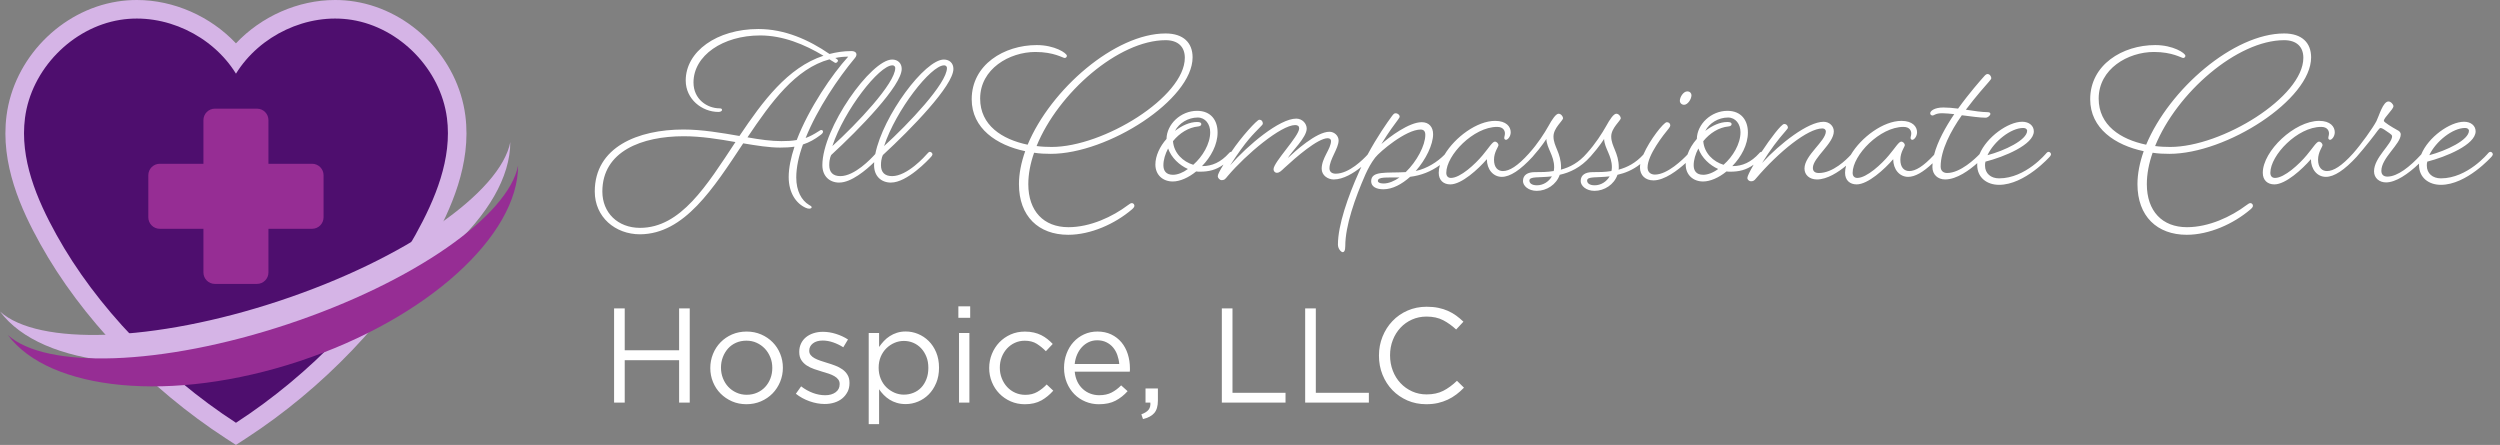 <svg width="236" height="42" viewBox="0 0 236 42" fill="none" xmlns="http://www.w3.org/2000/svg">
<rect x="0" y="0" width="236" height="42" fill="#808080" stroke="none"/>
<path d="M21.319 41.382C14.033 36.65 7.647 29.96 3.801 23.028C2.006 19.795 0.023 15.496 0.618 10.908C1.316 5.532 5.706 1.006 11.059 0.147C11.664 0.05 12.288 0 12.91 0C16.422 0 19.885 1.555 22.273 4.092C24.662 1.555 28.125 0 31.637 0C32.261 0 32.883 0.049 33.488 0.147C38.84 1.008 43.231 5.534 43.928 10.908C44.523 15.494 42.541 19.793 40.747 23.026C36.899 29.958 30.514 36.65 23.228 41.38L22.273 42L21.319 41.38V41.382Z" fill="#D5B4E6"/>
<path d="M42.191 11.132C41.597 6.562 37.76 2.608 33.211 1.876C28.999 1.199 24.502 3.339 22.275 6.955C20.048 3.337 15.552 1.199 11.339 1.876C6.79 2.608 2.951 6.562 2.36 11.132C1.86 14.978 3.454 18.783 5.336 22.176C9.062 28.893 15.221 35.329 22.275 39.91C29.329 35.329 35.489 28.891 39.216 22.176C41.098 18.785 42.69 14.98 42.192 11.132H42.191Z" fill="#4E0E6E"/>
<path d="M29.462 15.46H25.341V11.339C25.341 10.742 24.858 10.257 24.259 10.257H20.286C19.689 10.257 19.204 10.74 19.204 11.339V15.46H15.083C14.486 15.46 14.001 15.943 14.001 16.542V20.516C14.001 21.112 14.484 21.598 15.083 21.598H19.204V25.719C19.204 26.315 19.687 26.801 20.286 26.801H24.259C24.856 26.801 25.341 26.317 25.341 25.719V21.598H29.462C30.059 21.598 30.544 21.114 30.544 20.516V16.542C30.544 15.945 30.061 15.46 29.462 15.46Z" fill="#962D94"/>
<path d="M48.172 13.406C48.183 19.998 39.646 27.854 27.561 31.867C15.474 35.88 3.936 34.694 0 29.405C3.557 32.647 14.488 32.349 26.407 28.391C38.326 24.432 47.264 18.131 48.174 13.406H48.172Z" fill="#D5B4E6"/>
<path d="M48.909 15.623C48.919 22.216 40.383 30.072 28.298 34.085C16.211 38.098 4.673 36.912 0.737 31.623C4.294 34.865 15.225 34.566 27.144 30.609C39.063 26.65 48.001 20.349 48.91 15.623H48.909Z" fill="#962D94"/>
<path d="M187.619 6.988C187.85 6.988 187.977 7.241 187.977 7.368C187.977 7.472 187.913 7.516 187.746 7.724C187.472 8.04 186.545 9.071 185.578 10.356C186.378 10.482 187.114 10.586 187.598 10.586C187.85 10.586 187.892 10.672 187.892 10.754C187.891 10.903 187.639 11.111 187.449 11.111C186.903 11.111 186.04 10.985 185.197 10.88C184.145 12.375 183.197 14.185 183.197 15.72C183.197 16.184 183.514 16.331 183.808 16.331C185.072 16.331 186.491 14.946 186.866 14.556C187.529 12.947 189.559 11.493 190.9 11.493C191.551 11.493 191.993 11.872 191.993 12.397C191.993 13.66 189.172 14.816 187.428 15.258C187.387 15.384 187.387 15.511 187.387 15.637C187.387 16.373 187.933 16.837 188.713 16.837C191.233 16.837 193.167 14.469 193.174 14.46C193.174 14.46 193.278 14.333 193.385 14.333C193.511 14.333 193.616 14.46 193.616 14.564C193.616 14.647 193.518 14.768 193.512 14.775C193.512 14.775 191.155 17.448 188.713 17.448H188.71C187.573 17.448 186.648 16.775 186.648 15.575C186.648 15.516 186.65 15.458 186.654 15.399C185.936 16.039 184.731 16.94 183.618 16.94C182.945 16.94 182.418 16.497 182.418 15.761C182.418 15.646 182.425 15.53 182.436 15.411C181.532 16.27 180.768 16.695 180.129 16.695C179.308 16.695 178.72 15.98 178.72 15.033L178.718 15.028C177.897 15.975 176.339 17.407 175.268 17.407C174.636 17.407 174.174 17.027 174.174 16.313C174.174 16.098 174.207 15.873 174.269 15.645C173.541 16.247 172.493 16.939 171.517 16.941C170.824 16.939 170.343 16.521 170.343 15.913C170.343 14.649 172.361 13.325 172.361 12.399C172.361 12.294 172.276 12.125 172.024 12.125C170.677 12.125 167.961 14.27 165.753 16.86C165.605 17.049 165.5 17.113 165.289 17.113C165.141 17.113 164.951 16.986 164.951 16.796C164.951 16.642 165.166 16.204 165.543 15.546C164.835 16.053 164.169 16.207 163.338 16.207C163.212 16.207 163.107 16.206 162.981 16.184C162.266 16.772 161.446 17.132 160.773 17.132C159.847 17.132 159.13 16.522 159.13 15.533C159.13 15.483 159.131 15.434 159.134 15.384C158.399 16.051 157.143 17.03 156.076 17.03V17.028C155.34 17.028 154.813 16.564 154.813 15.808C154.813 15.708 154.824 15.601 154.844 15.488C154.13 16.053 153.387 16.346 152.689 16.5C152.373 17.426 151.447 18.016 150.522 18.016C149.722 18.016 149.217 17.532 149.217 17.09C149.217 16.5 149.681 16.25 150.332 16.25C150.92 16.25 151.51 16.25 152.12 16.145C152.142 16.041 152.162 15.915 152.162 15.789C152.162 14.673 151.467 14.02 151.426 13.116C151.426 13.116 151.005 13.811 150.143 14.778C150.142 14.779 150.137 14.78 150.132 14.785C149.209 15.829 148.184 16.292 147.239 16.5C146.923 17.426 145.998 18.016 145.072 18.016C144.273 18.016 143.768 17.533 143.768 17.09C143.768 16.5 144.232 16.25 144.883 16.25C145.471 16.25 146.061 16.25 146.671 16.145C146.693 16.041 146.712 15.915 146.712 15.789C146.712 14.673 146.017 14.02 145.976 13.116C145.97 13.125 145.556 13.806 144.713 14.754C144.702 14.769 144.696 14.779 144.695 14.78C143.517 16.062 142.55 16.695 141.771 16.695C140.949 16.695 140.361 15.98 140.361 15.033L140.359 15.028C139.537 15.975 137.98 17.407 136.908 17.407C136.277 17.407 135.816 17.027 135.816 16.313C135.816 16.077 135.856 15.831 135.929 15.581C135.08 16.2 134.128 16.568 133.118 16.69C132.341 17.385 131.456 17.868 130.594 17.868C129.877 17.868 129.438 17.593 129.438 17.11C129.438 16.099 130.847 16.352 132.698 16.248C133.75 15.237 134.549 13.723 134.549 12.734C134.549 12.418 134.423 12.229 134.108 12.229C132.718 12.229 130.256 14.311 129.814 14.879C129.413 15.407 129.163 15.89 128.91 16.437C127.9 18.731 126.995 21.318 126.995 23.213C126.995 23.697 126.87 23.803 126.743 23.803C126.617 23.803 126.301 23.509 126.301 23.087C126.301 21.257 127.249 18.541 128.301 16.207C128.37 16.054 128.44 15.902 128.511 15.754C127.797 16.328 126.82 16.942 125.902 16.942C125.356 16.942 124.766 16.563 124.766 15.931C124.766 14.901 125.65 14.058 125.65 13.3C125.649 13.174 125.545 13.047 125.334 13.047C124.408 13.047 122.345 14.835 121.252 15.846C120.958 16.121 120.788 16.311 120.538 16.311C120.349 16.311 120.222 16.163 120.222 15.973C120.222 15.3 122.642 12.858 122.642 12.122C122.642 11.911 122.515 11.806 122.263 11.806C120.936 11.806 117.635 14.564 115.907 16.605C115.677 16.88 115.613 17.005 115.317 17.005C115.149 17.005 114.959 16.816 114.959 16.627C114.959 16.458 115.139 16.132 115.497 15.536C114.784 16.05 114.113 16.207 113.276 16.207C113.149 16.207 113.044 16.206 112.918 16.184C112.204 16.772 111.383 17.132 110.71 17.132C109.784 17.132 109.068 16.522 109.068 15.533C109.068 14.712 109.488 13.827 110.119 13.113C110.141 11.723 111.465 10.463 113.003 10.462C114.308 10.462 114.94 11.347 114.94 12.504C114.94 13.66 114.308 14.819 113.468 15.681H113.489C114.415 15.681 115.236 15.324 116.014 14.461L116.012 14.46C116.015 14.456 116.118 14.333 116.223 14.333C116.227 14.333 116.232 14.334 116.236 14.335C117.171 12.934 118.662 11.305 118.873 11.303C119.148 11.303 119.211 11.534 119.211 11.661C119.211 11.746 119.126 11.828 119 11.955C118.264 12.732 117.737 13.133 116.116 15.616C117.82 13.679 120.789 11.197 122.365 11.197C122.934 11.197 123.354 11.661 123.354 12.144C123.353 12.965 121.923 14.312 121.566 14.921C122.217 14.312 124.26 12.438 125.501 12.438C125.965 12.438 126.364 12.817 126.364 13.259C126.364 14.017 125.501 15.047 125.501 15.89C125.501 16.184 125.692 16.396 126.09 16.396C127.354 16.396 128.689 15.046 129.098 14.599C130.011 12.901 130.94 11.583 131.394 10.965C131.542 10.776 131.605 10.691 131.75 10.691V10.694C131.981 10.694 132.129 10.883 132.129 10.988C132.129 11.073 132.088 11.136 131.982 11.282C131.644 11.746 131.16 12.356 130.402 13.597C131.161 12.924 133.012 11.534 134.212 11.534C134.885 11.534 135.285 11.977 135.285 12.671C135.285 13.638 134.612 15.05 133.643 16.143C134.725 15.907 135.696 15.28 136.368 14.598C137.344 12.958 139.431 11.41 141.139 11.41C142.191 11.41 142.611 11.957 142.611 12.484C142.611 12.904 142.317 13.198 142.169 13.199C142.084 13.199 142.001 13.135 142.001 13.031C142.001 12.883 142.065 12.8 142.065 12.588C142.065 12.399 141.96 11.979 141.328 11.979C139.098 11.979 136.529 14.651 136.529 16.313C136.529 16.607 136.678 16.796 136.972 16.796C137.856 16.796 139.265 15.492 139.96 14.651C140.528 13.978 140.886 13.369 141.116 13.369C141.284 13.369 141.454 13.537 141.454 13.707C141.453 13.855 141.034 14.358 141.034 15.074C141.034 15.832 141.413 16.148 141.875 16.148C142.481 16.148 143.252 15.689 144.333 14.489C144.346 14.471 144.356 14.46 144.356 14.46C145.155 13.575 145.786 12.586 146.165 11.913C146.522 11.26 146.879 10.736 147.132 10.735C147.363 10.735 147.553 11.009 147.553 11.155C147.553 11.386 146.649 12.081 146.649 12.88C146.649 13.828 147.363 14.416 147.363 15.805C147.363 15.89 147.363 15.954 147.341 16.017H147.344C148.206 15.786 149.047 15.344 149.805 14.46C149.805 14.46 149.806 14.459 149.808 14.457C150.606 13.573 151.237 12.585 151.615 11.913C151.972 11.259 152.33 10.735 152.582 10.735C152.813 10.735 153.002 11.009 153.002 11.155C153.002 11.386 152.099 12.081 152.099 12.88C152.099 13.828 152.813 14.416 152.813 15.805C152.813 15.89 152.813 15.954 152.791 16.017H152.793C153.609 15.799 154.405 15.39 155.131 14.597C155.747 13.181 157.065 11.537 157.337 11.537C157.611 11.537 157.675 11.726 157.675 11.852C157.675 11.893 157.633 12.001 157.548 12.105C157.042 12.715 155.529 14.63 155.529 15.808C155.53 16.25 155.823 16.481 156.224 16.481C157.413 16.481 158.871 15.04 159.297 14.591C159.476 14.07 159.788 13.558 160.182 13.113C160.204 11.723 161.528 10.463 163.066 10.462C164.37 10.462 165.002 11.347 165.002 12.504C165.002 13.66 164.37 14.819 163.529 15.681H163.552C164.478 15.681 165.299 15.324 166.076 14.461L166.071 14.46C166.071 14.46 166.176 14.333 166.282 14.333C166.286 14.333 166.29 14.333 166.293 14.334C167.121 13.079 168.163 11.706 168.423 11.705C168.697 11.705 168.78 11.934 168.78 12.041C168.78 12.105 168.718 12.19 168.569 12.358C167.811 13.22 167.138 14.105 166.339 15.387C168.045 13.536 170.673 11.496 172.146 11.496C172.692 11.496 173.112 11.896 173.112 12.399C173.112 13.556 171.135 14.882 171.135 15.849C171.135 16.165 171.324 16.333 171.703 16.333C173.031 16.332 174.3 15.072 174.715 14.618C175.686 12.97 177.783 11.41 179.497 11.41C180.549 11.41 180.97 11.957 180.97 12.484C180.97 12.904 180.676 13.199 180.527 13.199C180.442 13.199 180.36 13.135 180.359 13.031C180.359 12.883 180.423 12.8 180.423 12.588C180.423 12.399 180.318 11.979 179.687 11.979C177.456 11.979 174.889 14.651 174.889 16.313C174.889 16.607 175.036 16.796 175.33 16.796C176.215 16.796 177.624 15.492 178.318 14.651C178.887 13.978 179.245 13.369 179.476 13.369C179.643 13.369 179.814 13.537 179.814 13.707C179.813 13.855 179.393 14.358 179.393 15.074C179.393 15.832 179.772 16.148 180.234 16.148C180.818 16.148 181.556 15.72 182.578 14.612C182.897 13.37 183.652 12 184.481 10.774C184.06 10.733 183.66 10.689 183.344 10.689C182.712 10.689 182.585 10.9 182.44 10.9L182.443 10.905C182.338 10.905 182.211 10.842 182.211 10.694C182.211 10.482 182.591 10.147 183.453 10.147C183.854 10.147 184.338 10.188 184.843 10.252C185.917 8.757 186.988 7.557 187.304 7.2C187.43 7.052 187.534 6.988 187.619 6.988ZM110.034 3.159C111.718 3.159 112.581 4.044 112.581 5.412C112.581 9.411 104.585 14.523 99.198 14.523C98.671 14.523 98.146 14.501 97.619 14.418C97.262 15.429 97.072 16.437 97.072 17.384C97.072 19.931 98.526 21.447 100.86 21.447C102.923 21.447 105.027 20.458 106.478 19.365C106.645 19.238 106.752 19.175 106.835 19.175C107.024 19.175 107.087 19.324 107.087 19.428C107.087 19.533 107.002 19.639 106.857 19.765C105.258 21.133 102.964 22.164 100.838 22.164C98.039 22.163 96.189 20.417 96.189 17.387C96.189 16.398 96.399 15.346 96.778 14.272C94.084 13.704 91.728 12.127 91.728 9.37C91.728 6.109 94.779 4.255 97.872 4.255C99.556 4.255 100.712 5.013 100.712 5.266L100.715 5.263C100.715 5.39 100.61 5.474 100.503 5.474C100.335 5.474 99.492 4.906 97.745 4.906C95.284 4.906 92.527 6.505 92.526 9.303C92.526 11.828 94.589 13.154 97.009 13.66C99.198 8.419 105.258 3.159 110.034 3.159ZM215.623 3.159C217.307 3.159 218.17 4.044 218.17 5.412C218.17 9.411 210.174 14.523 204.787 14.523C204.26 14.523 203.735 14.501 203.208 14.418C202.851 15.429 202.661 16.437 202.661 17.384C202.661 19.931 204.114 21.447 206.449 21.447C208.512 21.447 210.616 20.458 212.067 19.365C212.234 19.238 212.341 19.175 212.424 19.175C212.613 19.176 212.676 19.324 212.676 19.428C212.676 19.533 212.591 19.639 212.445 19.765C210.847 21.133 208.553 22.164 206.427 22.164C203.628 22.163 201.777 20.417 201.776 17.387C201.776 16.398 201.989 15.346 202.365 14.272C199.671 13.704 197.314 12.127 197.314 9.37C197.314 6.109 200.365 4.255 203.458 4.255C205.142 4.255 206.299 5.013 206.299 5.266L206.303 5.263C206.303 5.39 206.199 5.474 206.092 5.474C205.924 5.474 205.081 4.906 203.334 4.906C200.873 4.906 198.116 6.505 198.115 9.303C198.115 11.828 200.178 13.154 202.598 13.66C204.787 8.419 210.847 3.159 215.623 3.159ZM71.591 2.739C74.074 2.739 76.346 3.749 78.304 5.095C78.957 4.928 79.63 4.821 80.366 4.821C80.745 4.821 80.85 5.011 80.85 5.137C80.85 5.305 80.746 5.431 80.639 5.557C79.166 7.326 77.166 10.248 76.051 13.028C76.452 12.88 76.85 12.671 77.271 12.397C77.397 12.312 77.46 12.27 77.545 12.27C77.65 12.27 77.694 12.375 77.694 12.438C77.693 12.542 77.589 12.649 77.442 12.754C76.914 13.154 76.389 13.449 75.799 13.638C75.398 14.731 75.167 15.805 75.167 16.753C75.167 18.035 75.672 18.92 76.367 19.34C76.515 19.425 76.62 19.467 76.62 19.571C76.62 19.656 76.493 19.698 76.389 19.698C76.284 19.698 76.199 19.676 76.051 19.613C75.167 19.212 74.452 18.223 74.452 16.709C74.452 15.847 74.664 14.858 74.999 13.847C74.579 13.91 74.136 13.932 73.631 13.932C72.601 13.932 71.422 13.742 70.159 13.531C67.339 17.782 64.606 22.096 60.417 22.118C58.082 22.118 56.146 20.497 56.146 18.077C56.146 13.888 60.208 12.226 64.521 12.226C66.267 12.226 68.118 12.543 69.802 12.836C71.991 9.576 74.349 6.376 77.736 5.261C75.947 4.187 73.906 3.346 71.758 3.346C68.245 3.346 65.466 5.239 65.466 7.785C65.466 9.383 66.77 10.227 67.927 10.227C68.138 10.227 68.157 10.312 68.157 10.376L68.162 10.377C68.162 10.482 68.014 10.567 67.824 10.567C66.267 10.567 64.732 9.366 64.732 7.6C64.732 4.865 67.658 2.739 71.591 2.739ZM64.542 12.861C60.606 12.861 56.862 14.27 56.862 18.08C56.862 20.079 58.315 21.51 60.419 21.51C64.27 21.51 66.731 17.491 69.426 13.41L69.423 13.408C67.866 13.133 66.182 12.861 64.542 12.861ZM146.501 16.648C145.281 16.796 144.375 16.627 144.375 17.049C144.375 17.28 144.586 17.492 145.089 17.492C145.677 17.492 146.204 17.154 146.498 16.651L146.501 16.648ZM151.95 16.648C150.731 16.796 149.824 16.627 149.824 17.049C149.824 17.28 150.036 17.492 150.539 17.492C151.127 17.492 151.654 17.154 151.948 16.651L151.95 16.648ZM225.476 9.579C225.687 9.579 225.939 9.852 225.94 10.02C225.94 10.336 225.037 11.094 225.036 11.41C225.036 11.536 225.835 12.02 226.255 12.251H226.25C226.481 12.355 226.63 12.482 226.63 12.693C226.63 13.597 224.8 14.902 224.8 16.124C224.8 16.503 225.031 16.67 225.368 16.671C226.325 16.671 227.497 15.742 228.565 14.577C229.219 12.959 231.261 11.493 232.607 11.493C233.258 11.493 233.699 11.872 233.699 12.397C233.699 13.66 230.879 14.816 229.135 15.258C229.094 15.384 229.093 15.511 229.093 15.637C229.093 16.373 229.64 16.837 230.42 16.837C232.944 16.837 234.881 14.46 234.881 14.46C234.884 14.456 234.987 14.333 235.092 14.333C235.218 14.333 235.322 14.46 235.322 14.564C235.322 14.649 235.218 14.775 235.218 14.775C235.203 14.792 232.854 17.448 230.42 17.448H230.417C229.28 17.448 228.355 16.775 228.355 15.575C228.355 15.53 228.357 15.486 228.359 15.441C227.321 16.434 226.162 17.219 225.244 17.219C224.613 17.219 224.108 16.818 224.108 16.168C224.108 14.863 225.814 13.599 225.814 12.863C225.813 12.758 225.709 12.673 225.561 12.569C225.119 12.253 224.866 12.085 224.739 12.085C224.654 12.085 224.591 12.149 224.465 12.316C224.15 12.757 223.271 13.887 222.495 14.768C222.491 14.774 222.488 14.779 222.487 14.78C221.309 16.063 220.342 16.695 219.562 16.695C218.741 16.695 218.152 15.98 218.152 15.033L218.151 15.028C217.329 15.975 215.772 17.407 214.7 17.407C214.069 17.407 213.607 17.027 213.607 16.313C213.607 14.25 216.617 11.41 218.93 11.41C219.982 11.41 220.402 11.957 220.402 12.484C220.402 12.904 220.108 13.199 219.96 13.199C219.875 13.199 219.793 13.135 219.793 13.031C219.793 12.883 219.856 12.8 219.856 12.588C219.856 12.399 219.751 11.979 219.119 11.979C216.889 11.979 214.321 14.651 214.321 16.313C214.321 16.607 214.47 16.796 214.764 16.796C215.648 16.796 217.057 15.491 217.752 14.651C218.32 13.978 218.678 13.369 218.908 13.369C219.076 13.369 219.246 13.537 219.246 13.707C219.245 13.855 218.825 14.358 218.825 15.074C218.825 15.832 219.205 16.148 219.666 16.148C220.273 16.148 221.048 15.687 222.134 14.48C222.143 14.468 222.149 14.46 222.15 14.46C222.864 13.66 224 12.08 224.338 11.429C224.591 10.924 224.949 9.579 225.476 9.579ZM132.11 16.753C130.891 16.774 130.07 16.668 130.069 17.09C130.069 17.195 130.218 17.322 130.597 17.322C131.102 17.322 131.627 17.09 132.112 16.753H132.11ZM89.099 5.621C89.626 5.621 90.002 5.958 90.002 6.504C90.002 8.084 86.003 12.185 83.353 14.627C83.353 14.627 83.163 14.921 83.163 15.594C83.163 16.267 83.52 16.625 84.215 16.625C85.646 16.625 87.308 14.772 87.582 14.457C87.584 14.454 87.688 14.331 87.772 14.331C87.898 14.331 88.024 14.457 88.025 14.561C88.025 14.646 87.92 14.773 87.92 14.773C87.625 15.111 85.626 17.234 84.111 17.234V17.237C83.185 17.237 82.512 16.627 82.512 15.594C82.512 15.501 82.516 15.405 82.523 15.308C81.763 16.049 80.362 17.234 79.23 17.234V17.237C78.304 17.237 77.631 16.627 77.631 15.594C77.631 12.081 82.24 5.621 84.218 5.621C84.745 5.621 85.121 5.958 85.121 6.504C85.121 8.084 81.123 12.185 78.472 14.627C78.472 14.627 78.281 14.921 78.281 15.594C78.281 16.267 78.639 16.625 79.334 16.625C80.669 16.624 82.203 15.013 82.626 14.54C83.35 10.93 87.306 5.621 89.099 5.621ZM171.521 16.942H171.514L171.517 16.941C171.518 16.941 171.519 16.942 171.521 16.942ZM110.268 14.017C109.993 14.544 109.825 15.091 109.825 15.596C109.825 16.102 110.057 16.5 110.73 16.5C111.15 16.5 111.655 16.311 112.139 15.954H112.141C111.341 15.597 110.584 14.902 110.268 14.017ZM160.325 14.017C160.051 14.544 159.883 15.091 159.883 15.596C159.883 16.102 160.114 16.5 160.787 16.5C161.207 16.5 161.713 16.311 162.196 15.954H162.198C161.399 15.597 160.641 14.902 160.325 14.017ZM113.065 11.094C112.161 11.094 111.298 11.622 110.919 12.358C111.57 11.853 112.309 11.517 113.001 11.517C113.276 11.517 113.402 11.58 113.402 11.707C113.402 11.874 113.253 11.918 113.108 11.937C112.204 12.022 111.339 12.569 110.73 13.327C110.815 14.464 111.677 15.263 112.644 15.557V15.555C113.528 14.778 114.242 13.577 114.242 12.484C114.242 11.707 113.779 11.095 113.065 11.094ZM163.124 11.094C162.22 11.094 161.355 11.622 160.979 12.358C161.63 11.853 162.368 11.517 163.061 11.517C163.335 11.517 163.462 11.58 163.462 11.707C163.462 11.874 163.314 11.918 163.168 11.937C162.264 12.022 161.401 12.569 160.789 13.327C160.874 14.464 161.737 15.263 162.704 15.557V15.555C163.589 14.778 164.303 13.577 164.303 12.484C164.303 11.707 163.838 11.094 163.124 11.094ZM190.984 12.081C189.828 12.081 188.227 13.344 187.617 14.649C189.216 14.229 191.363 13.218 191.363 12.334C191.363 12.27 191.3 12.081 190.984 12.081ZM232.692 12.081C231.535 12.081 229.934 13.344 229.324 14.649C230.923 14.229 233.07 13.218 233.07 12.334C233.07 12.27 233.007 12.081 232.692 12.081ZM110.037 3.793C105.599 3.793 99.894 8.758 97.853 13.787C98.317 13.85 98.8 13.872 99.283 13.872C104.164 13.872 111.846 9.158 111.847 5.456C111.847 4.404 111.196 3.794 110.037 3.793ZM215.626 3.793C211.188 3.793 205.483 8.758 203.442 13.787C203.905 13.85 204.389 13.872 204.872 13.872C209.753 13.872 217.435 9.158 217.436 5.456C217.436 4.404 216.785 3.794 215.626 3.793ZM84.237 6.169C82.995 6.17 79.691 10.4 78.576 13.787H78.578C80.872 11.705 84.511 7.873 84.512 6.422C84.512 6.318 84.448 6.169 84.237 6.169ZM89.118 6.169C87.877 6.169 84.572 10.4 83.457 13.787H83.459C85.752 11.705 89.392 7.873 89.393 6.422C89.393 6.318 89.329 6.17 89.118 6.169ZM80.072 5.348C79.652 5.348 79.232 5.389 78.853 5.474L78.979 5.56C79.042 5.601 79.106 5.664 79.106 5.727C79.106 5.812 78.979 5.939 78.894 5.939C78.831 5.939 78.768 5.897 78.642 5.812C78.516 5.749 78.411 5.664 78.304 5.601C75.106 6.464 72.791 9.642 70.561 12.965C71.739 13.177 72.832 13.322 73.758 13.322C74.305 13.322 74.769 13.3 75.211 13.217C76.368 10.207 78.556 7.01 80.072 5.348ZM159.274 8.628C159.548 8.629 159.674 8.818 159.674 8.986V8.988C159.674 9.367 159.317 9.892 158.98 9.892C158.749 9.892 158.578 9.724 158.578 9.512C158.578 9.155 158.917 8.628 159.274 8.628Z" fill="white"/>
<path d="M85.505 31.292C85.894 31.292 86.278 31.367 86.655 31.52C87.031 31.674 87.368 31.895 87.665 32.188C87.961 32.48 88.199 32.839 88.376 33.262C88.554 33.687 88.644 34.168 88.644 34.71C88.644 35.252 88.554 35.736 88.376 36.158L88.372 36.163C88.194 36.588 87.959 36.946 87.668 37.237C87.376 37.529 87.04 37.755 86.664 37.91C86.287 38.068 85.899 38.145 85.501 38.145C85.194 38.145 84.914 38.107 84.662 38.031C84.407 37.956 84.178 37.854 83.977 37.726C83.773 37.599 83.589 37.45 83.423 37.28C83.258 37.11 83.112 36.933 82.986 36.746V40.038H82.006V31.433H82.986V32.754C83.122 32.56 83.272 32.373 83.437 32.195C83.602 32.018 83.788 31.863 83.992 31.732C84.196 31.6 84.421 31.493 84.671 31.413C84.922 31.333 85.199 31.292 85.505 31.292ZM109.306 37.815C109.306 38.333 109.192 38.724 108.963 38.991C108.735 39.258 108.378 39.446 107.897 39.558L107.744 39.112C108.067 38.993 108.295 38.848 108.431 38.673H108.428C108.564 38.5 108.618 38.277 108.594 38.005H108.137V36.671H109.306V37.815ZM96.747 31.302C97.06 31.302 97.344 31.331 97.597 31.392C97.852 31.45 98.084 31.532 98.297 31.639C98.509 31.746 98.703 31.87 98.882 32.014C99.06 32.157 99.225 32.309 99.378 32.47L98.73 33.155C98.468 32.883 98.18 32.652 97.872 32.455C97.563 32.261 97.184 32.164 96.735 32.164C96.405 32.164 96.096 32.229 95.807 32.36C95.518 32.492 95.27 32.675 95.056 32.905C94.845 33.139 94.679 33.408 94.56 33.717C94.441 34.025 94.383 34.358 94.383 34.713C94.383 35.068 94.444 35.401 94.568 35.714C94.692 36.027 94.859 36.299 95.076 36.532C95.292 36.765 95.547 36.947 95.838 37.076C96.13 37.207 96.451 37.273 96.798 37.273C97.221 37.273 97.598 37.181 97.923 36.994C98.249 36.807 98.542 36.573 98.807 36.294L99.429 36.88C99.099 37.254 98.725 37.562 98.304 37.803V37.798C97.884 38.038 97.366 38.16 96.747 38.16C96.263 38.16 95.816 38.067 95.406 37.888C94.995 37.706 94.638 37.461 94.339 37.152C94.038 36.844 93.802 36.481 93.634 36.065C93.464 35.65 93.379 35.21 93.379 34.744C93.379 34.278 93.464 33.835 93.634 33.415C93.804 32.995 94.041 32.631 94.339 32.317C94.641 32.004 94.995 31.756 95.406 31.573C95.816 31.391 96.263 31.302 96.747 31.302ZM103.598 31.297C104.082 31.297 104.515 31.389 104.896 31.568C105.277 31.751 105.598 31.999 105.863 32.312C106.125 32.626 106.324 32.995 106.46 33.418C106.596 33.841 106.665 34.295 106.665 34.778V34.919C106.665 34.97 106.66 35.026 106.653 35.084H101.454C101.488 35.439 101.572 35.755 101.708 36.032L101.704 36.029C101.84 36.304 102.012 36.538 102.226 36.73C102.437 36.921 102.676 37.065 102.938 37.162C103.2 37.259 103.475 37.308 103.764 37.308C104.221 37.308 104.614 37.223 104.94 37.053C105.265 36.883 105.564 36.658 105.836 36.379L106.446 36.926C106.115 37.3 105.739 37.596 105.314 37.822C104.891 38.046 104.364 38.16 103.737 38.16C103.287 38.16 102.865 38.077 102.466 37.912C102.068 37.747 101.72 37.514 101.421 37.213C101.123 36.912 100.884 36.55 100.709 36.127C100.535 35.704 100.445 35.237 100.445 34.73C100.445 34.256 100.522 33.809 100.68 33.389C100.836 32.968 101.055 32.603 101.334 32.295C101.614 31.986 101.946 31.741 102.333 31.564C102.719 31.386 103.139 31.297 103.598 31.297ZM70.485 31.299C70.985 31.299 71.433 31.392 71.851 31.571C72.271 31.753 72.633 31.999 72.937 32.308C73.243 32.616 73.479 32.978 73.649 33.394C73.819 33.809 73.904 34.249 73.904 34.715C73.904 35.181 73.817 35.624 73.644 36.044L73.646 36.042C73.471 36.462 73.233 36.829 72.927 37.143C72.621 37.456 72.256 37.703 71.834 37.886C71.411 38.068 70.951 38.158 70.46 38.158C69.97 38.158 69.515 38.066 69.1 37.886C68.685 37.703 68.325 37.458 68.019 37.149C67.713 36.841 67.477 36.479 67.307 36.063C67.137 35.648 67.052 35.209 67.052 34.742C67.052 34.276 67.137 33.833 67.307 33.413C67.477 32.993 67.713 32.628 68.019 32.315C68.325 32.001 68.687 31.753 69.105 31.571C69.525 31.389 69.984 31.299 70.485 31.299ZM134.675 28.957C135.081 28.957 135.448 28.991 135.776 29.059C136.104 29.127 136.406 29.222 136.685 29.346C136.964 29.47 137.222 29.618 137.46 29.79C137.698 29.962 137.927 30.157 138.148 30.368L137.46 31.105C137.079 30.75 136.67 30.456 136.233 30.227C135.796 29.999 135.273 29.885 134.664 29.885C134.173 29.885 133.716 29.977 133.298 30.164C132.878 30.351 132.513 30.609 132.205 30.939C131.896 31.27 131.653 31.659 131.481 32.103C131.306 32.548 131.221 33.029 131.221 33.547C131.221 34.064 131.309 34.547 131.481 34.994C131.653 35.444 131.896 35.833 132.205 36.163C132.513 36.493 132.878 36.753 133.298 36.945C133.719 37.135 134.173 37.232 134.664 37.232C135.273 37.232 135.799 37.12 136.241 36.895C136.68 36.671 137.113 36.355 137.538 35.947L138.199 36.596C137.97 36.834 137.73 37.048 137.48 37.237H137.477C137.227 37.429 136.957 37.592 136.67 37.726C136.381 37.862 136.073 37.966 135.743 38.044C135.412 38.119 135.043 38.158 134.637 38.158C133.993 38.158 133.4 38.038 132.858 37.803C132.316 37.565 131.845 37.242 131.447 36.831C131.048 36.42 130.737 35.935 130.511 35.376C130.285 34.817 130.173 34.214 130.173 33.57C130.173 32.927 130.285 32.339 130.511 31.777C130.737 31.216 131.048 30.728 131.447 30.311C131.845 29.89 132.319 29.56 132.871 29.319C133.422 29.079 134.022 28.957 134.675 28.957ZM77.687 31.323C78.093 31.323 78.506 31.389 78.918 31.52C79.334 31.652 79.71 31.826 80.05 32.047L79.606 32.783C79.3 32.589 78.981 32.434 78.646 32.319C78.311 32.205 77.983 32.147 77.663 32.147C77.274 32.147 76.962 32.239 76.734 32.419C76.506 32.601 76.392 32.828 76.392 33.1V33.124C76.392 33.277 76.438 33.41 76.533 33.524C76.625 33.639 76.751 33.738 76.907 33.823C77.065 33.908 77.244 33.984 77.446 34.052C77.65 34.12 77.862 34.188 78.082 34.256C78.338 34.331 78.588 34.416 78.838 34.511C79.089 34.603 79.315 34.722 79.519 34.865C79.723 35.009 79.886 35.184 80.007 35.388C80.131 35.592 80.192 35.842 80.192 36.139V36.163C80.192 36.476 80.131 36.753 80.007 36.996H80.002C79.879 37.237 79.713 37.443 79.506 37.613C79.3 37.783 79.052 37.912 78.77 38.002C78.486 38.092 78.18 38.136 77.849 38.136C77.376 38.136 76.897 38.048 76.414 37.876C75.93 37.703 75.502 37.467 75.13 37.171L75.626 36.472C75.981 36.744 76.353 36.95 76.739 37.094C77.125 37.237 77.512 37.31 77.903 37.31C78.294 37.31 78.627 37.217 78.882 37.03C79.137 36.843 79.263 36.591 79.263 36.268V36.243C79.263 36.083 79.219 35.942 79.129 35.823C79.04 35.704 78.921 35.599 78.768 35.512C78.615 35.424 78.44 35.344 78.241 35.276C78.041 35.208 77.835 35.145 77.624 35.087C77.368 35.012 77.113 34.929 76.853 34.839C76.596 34.749 76.363 34.637 76.154 34.501C75.947 34.365 75.777 34.195 75.646 33.993C75.515 33.789 75.449 33.537 75.449 33.23V33.206C75.449 32.927 75.505 32.67 75.614 32.437C75.723 32.203 75.879 32.003 76.079 31.838C76.278 31.673 76.516 31.547 76.79 31.457C77.065 31.367 77.364 31.323 77.687 31.323ZM58.974 33.062H64.108V29.11H65.111V38.007H64.108V34.003H58.974V38.007H57.97V29.11H58.974V33.062ZM91.511 38.007H90.532V31.435H91.511V38.007ZM116.347 37.079H121.354V38.007H115.341V29.11H116.347V37.079ZM124.213 37.079H129.221V38.007H123.208V29.11H124.213V37.079ZM70.46 32.159C70.113 32.159 69.778 32.224 69.482 32.355C69.186 32.487 68.933 32.67 68.726 32.9C68.52 33.134 68.354 33.404 68.238 33.712C68.119 34.02 68.06 34.353 68.06 34.708C68.06 35.063 68.122 35.396 68.246 35.709C68.37 36.022 68.536 36.292 68.752 36.52C68.969 36.749 69.224 36.931 69.523 37.065C69.819 37.2 70.142 37.267 70.49 37.267C70.837 37.267 71.173 37.2 71.469 37.069C71.766 36.938 72.021 36.758 72.232 36.53C72.443 36.302 72.609 36.034 72.728 35.726C72.847 35.417 72.905 35.087 72.905 34.73C72.905 34.372 72.844 34.039 72.72 33.728L72.718 33.731C72.594 33.418 72.424 33.145 72.203 32.912C71.982 32.679 71.725 32.496 71.428 32.36C71.132 32.224 70.808 32.159 70.46 32.159ZM85.323 32.184C85.01 32.184 84.723 32.244 84.439 32.365C84.155 32.487 83.901 32.659 83.675 32.878C83.452 33.096 83.272 33.364 83.141 33.675C83.01 33.986 82.944 34.334 82.944 34.713C82.944 35.092 83.01 35.439 83.141 35.755C83.272 36.071 83.449 36.339 83.675 36.56C83.899 36.778 84.155 36.947 84.439 37.071C84.723 37.193 85.017 37.254 85.323 37.254C85.629 37.254 85.935 37.198 86.219 37.084C86.504 36.97 86.749 36.807 86.956 36.591C87.162 36.377 87.328 36.11 87.452 35.794C87.576 35.478 87.636 35.121 87.636 34.725C87.636 34.329 87.576 33.986 87.452 33.675V33.678C87.328 33.367 87.162 33.097 86.949 32.873C86.737 32.65 86.492 32.479 86.212 32.36C85.933 32.241 85.636 32.184 85.323 32.184ZM103.574 32.123C103.287 32.123 103.022 32.181 102.777 32.295C102.532 32.409 102.318 32.568 102.133 32.767C101.949 32.966 101.796 33.201 101.679 33.471C101.56 33.743 101.485 34.04 101.451 34.36H105.659L105.657 34.357C105.632 34.061 105.569 33.777 105.474 33.508C105.377 33.236 105.243 33 105.071 32.796C104.898 32.592 104.687 32.429 104.439 32.308C104.191 32.186 103.902 32.123 103.574 32.123ZM91.586 29.999H90.469V28.918H91.586V29.999Z" fill="white"/>
</svg>
